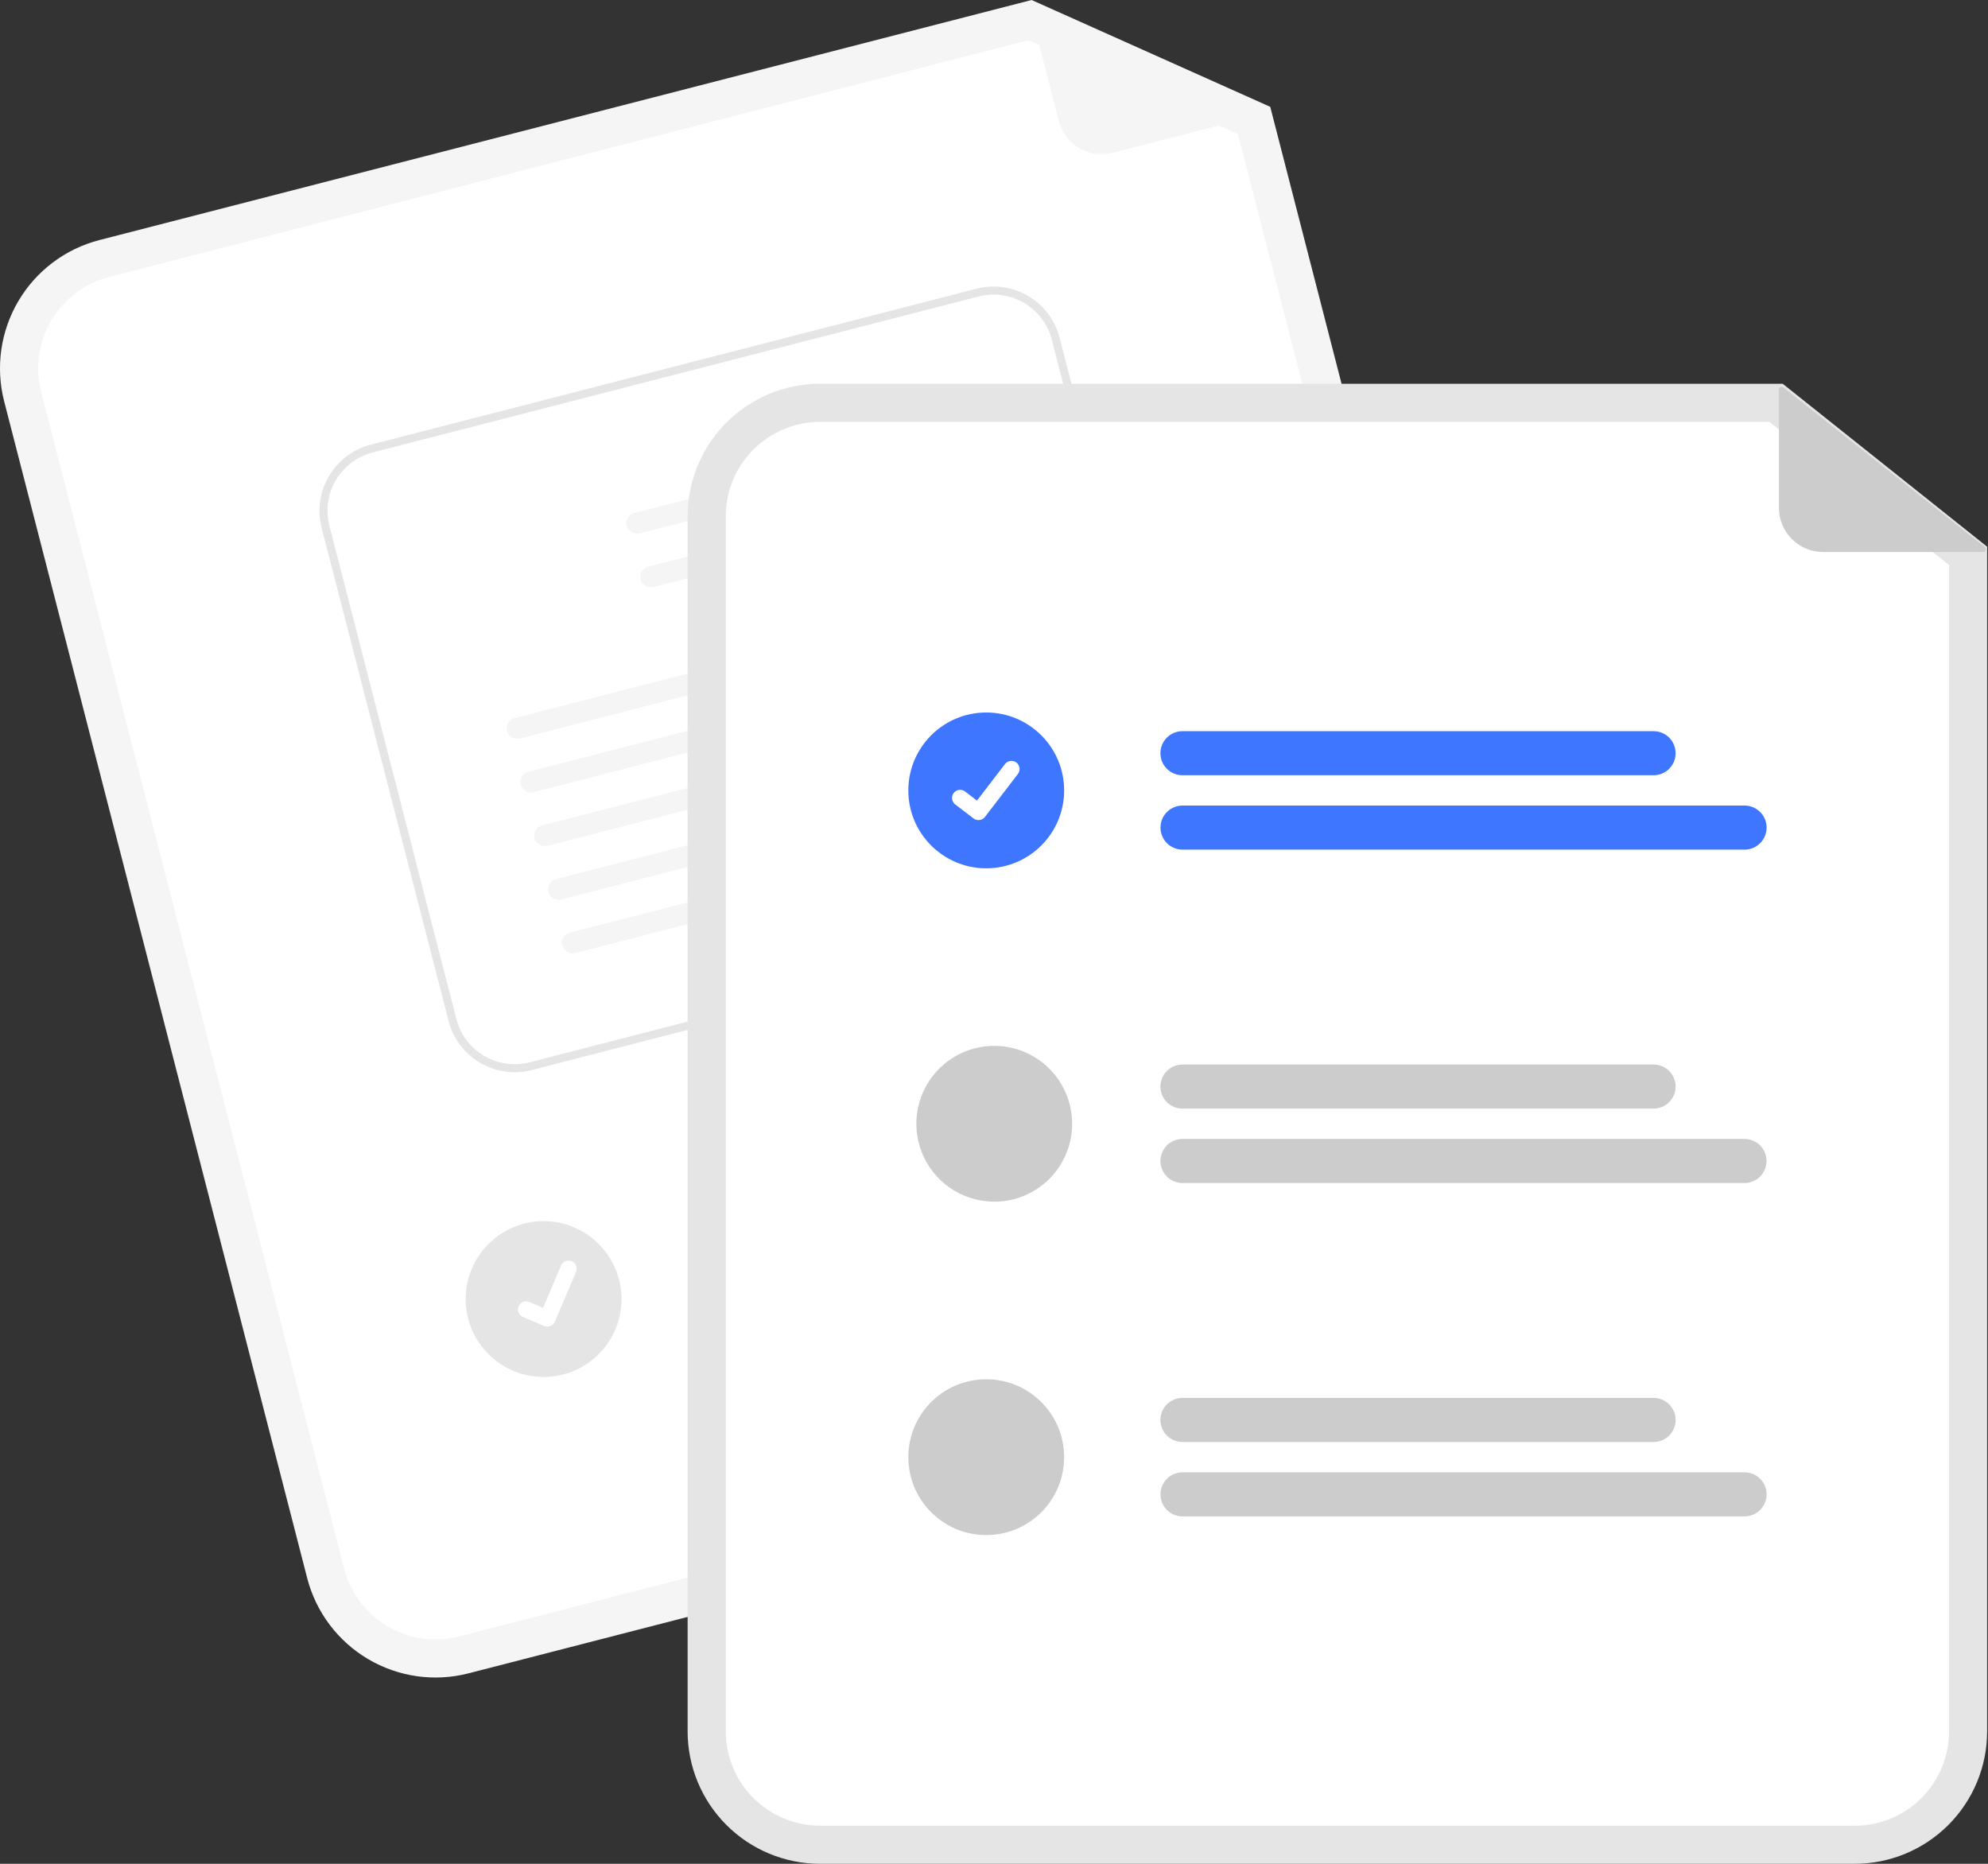 <svg width="128" height="120" viewBox="0 0 128 120" fill="none" xmlns="http://www.w3.org/2000/svg">
<rect x="0" y="0" width="128" height="120" fill="#333333" stroke="none"/>
<path d="M94.68 91.124L30.158 107.739C27.97 108.3 25.648 107.97 23.702 106.821C21.757 105.672 20.346 103.799 19.78 101.611L0.267 25.836C-0.294 23.647 0.036 21.325 1.185 19.38C2.334 17.434 4.207 16.024 6.395 15.458L66.422 0L81.786 6.878L100.808 80.746C101.369 82.934 101.039 85.256 99.89 87.202C98.741 89.147 96.868 90.558 94.68 91.124Z" fill="#F5F5F5"/>
<path d="M7.011 17.834C5.453 18.236 4.119 19.241 3.301 20.626C2.483 22.012 2.248 23.665 2.647 25.224L22.16 101C22.563 102.557 23.568 103.892 24.953 104.71C26.339 105.528 27.992 105.763 29.551 105.363L94.073 88.748C95.63 88.345 96.965 87.341 97.783 85.955C98.601 84.57 98.836 82.916 98.436 81.358L79.709 8.634L66.207 2.59L7.011 17.834Z" fill="white"/>
<path d="M81.62 7.269L71.635 9.84C70.906 10.028 70.132 9.918 69.484 9.536C68.836 9.153 68.366 8.528 68.178 7.8L66.279 0.424C66.271 0.392 66.272 0.358 66.282 0.326C66.292 0.294 66.311 0.266 66.336 0.245C66.362 0.223 66.393 0.209 66.426 0.204C66.459 0.2 66.492 0.204 66.523 0.218L81.648 6.935C81.682 6.95 81.71 6.975 81.729 7.007C81.748 7.038 81.756 7.075 81.753 7.112C81.75 7.149 81.735 7.183 81.712 7.212C81.688 7.24 81.656 7.26 81.62 7.269Z" fill="#F5F5F5"/>
<path d="M76.364 71.98L46.988 79.544C46.807 79.591 46.62 79.601 46.435 79.575C46.251 79.549 46.073 79.487 45.912 79.392C45.752 79.297 45.612 79.172 45.5 79.023C45.388 78.874 45.306 78.704 45.26 78.524C45.213 78.343 45.203 78.155 45.229 77.971C45.255 77.786 45.317 77.609 45.412 77.448C45.507 77.288 45.632 77.148 45.781 77.036C45.93 76.924 46.1 76.842 46.28 76.796L75.656 69.231C75.837 69.184 76.024 69.174 76.209 69.2C76.393 69.226 76.571 69.288 76.731 69.383C76.892 69.478 77.032 69.603 77.144 69.752C77.256 69.901 77.338 70.071 77.384 70.251C77.431 70.432 77.441 70.62 77.415 70.804C77.389 70.989 77.327 71.166 77.232 71.327C77.137 71.487 77.012 71.627 76.863 71.739C76.714 71.851 76.544 71.933 76.364 71.98Z" fill="#CCCCCC"/>
<path d="M83.236 75.158L48.191 84.182C47.827 84.276 47.44 84.222 47.116 84.03C46.791 83.839 46.557 83.526 46.463 83.162C46.369 82.797 46.424 82.411 46.615 82.087C46.806 81.762 47.119 81.528 47.483 81.434L82.528 72.409C82.892 72.316 83.279 72.371 83.603 72.562C83.927 72.754 84.161 73.066 84.255 73.43C84.349 73.794 84.294 74.181 84.103 74.505C83.912 74.829 83.6 75.064 83.236 75.158Z" fill="#CCCCCC"/>
<path d="M35 88.655C37.77 88.655 40.016 86.409 40.016 83.639C40.016 80.869 37.77 78.623 35 78.623C32.23 78.623 29.984 80.869 29.984 83.639C29.984 86.409 32.23 88.655 35 88.655Z" fill="#E5E5E5"/>
<path d="M73.244 58.853L34.23 68.896C33.102 69.185 31.906 69.014 30.904 68.422C29.902 67.831 29.175 66.865 28.884 65.739L20.708 33.977C20.419 32.849 20.589 31.653 21.181 30.651C21.773 29.649 22.738 28.922 23.865 28.631L62.879 18.588C64.007 18.299 65.203 18.47 66.205 19.061C67.207 19.653 67.934 20.619 68.225 21.745L76.401 53.507C76.69 54.634 76.52 55.83 75.928 56.833C75.336 57.835 74.371 58.561 73.244 58.853Z" fill="white"/>
<path d="M73.244 58.853L34.23 68.896C33.102 69.185 31.906 69.014 30.904 68.422C29.902 67.831 29.175 66.865 28.884 65.739L20.708 33.977C20.419 32.849 20.589 31.653 21.181 30.651C21.773 29.649 22.738 28.922 23.865 28.631L62.879 18.588C64.007 18.299 65.203 18.47 66.205 19.061C67.207 19.653 67.934 20.619 68.225 21.745L76.401 53.507C76.69 54.634 76.52 55.83 75.928 56.833C75.336 57.835 74.371 58.561 73.244 58.853ZM23.994 29.131C23 29.388 22.148 30.029 21.625 30.914C21.103 31.798 20.953 32.853 21.208 33.848L29.384 65.61C29.641 66.604 30.282 67.456 31.166 67.978C32.051 68.5 33.106 68.65 34.101 68.395L73.115 58.353C74.109 58.096 74.961 57.455 75.483 56.57C76.006 55.686 76.156 54.63 75.901 53.636L67.725 21.874C67.468 20.88 66.827 20.028 65.942 19.506C65.058 18.984 64.003 18.834 63.008 19.088L23.994 29.131Z" fill="#E5E5E5"/>
<path d="M60.904 29.268L41.214 34.336C41.042 34.384 40.858 34.365 40.699 34.283C40.541 34.2 40.419 34.061 40.36 33.892C40.332 33.804 40.322 33.712 40.331 33.62C40.341 33.528 40.369 33.439 40.413 33.358C40.458 33.278 40.519 33.207 40.592 33.151C40.665 33.094 40.749 33.053 40.838 33.03L60.881 27.871C61.691 28.281 61.478 29.12 60.904 29.268Z" fill="#F5F5F5"/>
<path d="M61.795 32.721L42.105 37.79C41.932 37.838 41.748 37.819 41.59 37.736C41.431 37.654 41.31 37.514 41.25 37.346C41.222 37.258 41.213 37.165 41.222 37.073C41.231 36.982 41.259 36.893 41.304 36.812C41.349 36.731 41.41 36.66 41.483 36.604C41.556 36.548 41.639 36.507 41.729 36.484L61.772 31.324C62.581 31.735 62.369 32.574 61.795 32.721Z" fill="#F5F5F5"/>
<path d="M63.55 39.807L33.499 47.543C33.327 47.591 33.143 47.572 32.984 47.49C32.826 47.407 32.704 47.268 32.645 47.099C32.617 47.011 32.608 46.918 32.617 46.827C32.626 46.735 32.654 46.646 32.699 46.565C32.743 46.484 32.804 46.414 32.877 46.357C32.95 46.301 33.034 46.26 33.123 46.237L63.527 38.41C64.337 38.821 64.124 39.66 63.55 39.807Z" fill="#F5F5F5"/>
<path d="M64.436 43.262L34.386 50.998C34.214 51.046 34.03 51.027 33.871 50.944C33.713 50.862 33.591 50.722 33.532 50.554C33.504 50.466 33.494 50.373 33.503 50.282C33.513 50.19 33.541 50.101 33.585 50.02C33.63 49.939 33.691 49.868 33.764 49.812C33.837 49.756 33.921 49.715 34.01 49.692L64.414 41.865C65.224 42.276 65.01 43.115 64.436 43.262Z" fill="#F5F5F5"/>
<path d="M65.327 46.715L35.276 54.45C35.104 54.498 34.92 54.479 34.762 54.397C34.603 54.315 34.482 54.175 34.422 54.007C34.394 53.919 34.385 53.826 34.394 53.734C34.403 53.642 34.431 53.553 34.476 53.473C34.521 53.392 34.581 53.321 34.654 53.265C34.727 53.208 34.811 53.167 34.901 53.144L65.305 45.318C66.114 45.728 65.901 46.567 65.327 46.715Z" fill="#F5F5F5"/>
<path d="M66.218 50.169L36.167 57.905C35.995 57.953 35.811 57.934 35.652 57.851C35.494 57.769 35.372 57.63 35.313 57.461C35.285 57.373 35.275 57.28 35.285 57.188C35.294 57.097 35.322 57.008 35.367 56.927C35.411 56.846 35.472 56.776 35.545 56.719C35.618 56.663 35.702 56.622 35.791 56.599L66.195 48.772C67.005 49.182 66.792 50.022 66.218 50.169Z" fill="#F5F5F5"/>
<path d="M67.108 53.623L37.058 61.358C36.886 61.406 36.702 61.387 36.543 61.304C36.384 61.222 36.263 61.083 36.203 60.914C36.176 60.826 36.166 60.733 36.175 60.642C36.185 60.55 36.212 60.461 36.257 60.38C36.302 60.299 36.363 60.229 36.436 60.172C36.509 60.116 36.593 60.075 36.682 60.052L67.086 52.225C67.895 52.636 67.682 53.475 67.108 53.623Z" fill="#F5F5F5"/>
<path d="M35.373 85.397C35.264 85.426 35.148 85.418 35.044 85.375L35.038 85.372L33.671 84.793C33.608 84.766 33.55 84.727 33.502 84.678C33.454 84.629 33.416 84.57 33.39 84.507C33.364 84.443 33.351 84.374 33.352 84.306C33.352 84.237 33.366 84.169 33.393 84.105C33.42 84.042 33.459 83.984 33.509 83.936C33.558 83.888 33.616 83.85 33.68 83.824C33.744 83.799 33.812 83.786 33.881 83.787C33.95 83.787 34.018 83.802 34.081 83.829L34.967 84.205L36.127 81.476C36.154 81.412 36.193 81.355 36.242 81.307C36.291 81.259 36.349 81.221 36.413 81.195C36.477 81.169 36.545 81.156 36.614 81.157C36.682 81.158 36.75 81.172 36.814 81.199L36.807 81.217L36.814 81.199C36.942 81.253 37.043 81.356 37.095 81.485C37.147 81.614 37.145 81.758 37.091 81.886L35.726 85.095C35.694 85.169 35.646 85.235 35.585 85.287C35.524 85.339 35.451 85.377 35.373 85.397L35.373 85.397Z" fill="white"/>
<path d="M119.422 120H52.795C50.536 119.998 48.37 119.099 46.772 117.501C45.175 115.904 44.276 113.738 44.273 111.478V33.23C44.276 30.971 45.175 28.805 46.772 27.207C48.37 25.61 50.536 24.711 52.795 24.708H114.781L127.944 35.2V111.478C127.942 113.738 127.043 115.904 125.446 117.501C123.848 119.099 121.682 119.998 119.422 120Z" fill="#E5E5E5"/>
<path d="M52.799 27.162C51.19 27.163 49.648 27.803 48.51 28.941C47.372 30.079 46.732 31.621 46.73 33.23V111.478C46.732 113.087 47.372 114.63 48.51 115.767C49.648 116.905 51.19 117.545 52.799 117.547H119.426C121.035 117.545 122.578 116.905 123.715 115.767C124.853 114.63 125.493 113.087 125.495 111.478V36.382L113.926 27.162H52.799Z" fill="white"/>
<path d="M106.468 49.914H76.134C75.758 49.914 75.397 49.764 75.13 49.498C74.864 49.232 74.715 48.871 74.715 48.495C74.715 48.118 74.864 47.758 75.13 47.491C75.397 47.225 75.758 47.076 76.134 47.076H106.468C106.845 47.076 107.206 47.225 107.472 47.491C107.738 47.758 107.887 48.118 107.887 48.495C107.887 48.871 107.738 49.232 107.472 49.498C107.206 49.764 106.845 49.914 106.468 49.914Z" fill="#3F76FF"/>
<path d="M112.324 54.703H76.136C75.76 54.703 75.4 54.553 75.134 54.287C74.868 54.021 74.719 53.66 74.719 53.284C74.719 52.908 74.868 52.548 75.134 52.282C75.4 52.016 75.76 51.866 76.136 51.865H112.324C112.511 51.865 112.696 51.901 112.868 51.973C113.04 52.044 113.197 52.148 113.329 52.28C113.461 52.412 113.566 52.569 113.637 52.741C113.709 52.913 113.745 53.098 113.745 53.284C113.745 53.471 113.709 53.656 113.637 53.828C113.566 54 113.461 54.157 113.329 54.288C113.197 54.42 113.04 54.525 112.868 54.596C112.696 54.667 112.511 54.704 112.324 54.703Z" fill="#3F76FF"/>
<path d="M106.467 68.539H76.134C75.757 68.539 75.397 68.689 75.13 68.955C74.864 69.221 74.715 69.582 74.715 69.958C74.715 70.335 74.864 70.695 75.13 70.962C75.397 71.228 75.757 71.377 76.134 71.377H106.467C106.844 71.377 107.204 71.228 107.471 70.962C107.737 70.695 107.886 70.335 107.886 69.958C107.886 69.582 107.737 69.221 107.471 68.955C107.204 68.689 106.844 68.539 106.467 68.539Z" fill="#CCCCCC"/>
<path d="M112.322 73.33H76.134C75.757 73.33 75.397 73.479 75.13 73.745C74.864 74.011 74.715 74.372 74.715 74.749C74.715 75.125 74.864 75.486 75.13 75.752C75.397 76.018 75.757 76.168 76.134 76.168H112.322C112.698 76.168 113.059 76.018 113.325 75.752C113.591 75.486 113.741 75.125 113.741 74.749C113.741 74.372 113.591 74.011 113.325 73.745C113.059 73.479 112.698 73.33 112.322 73.33Z" fill="#CCCCCC"/>
<path d="M106.468 92.843H76.134C75.758 92.843 75.397 92.693 75.13 92.427C74.864 92.161 74.715 91.8 74.715 91.424C74.715 91.047 74.864 90.686 75.13 90.42C75.397 90.154 75.758 90.004 76.134 90.004H106.468C106.845 90.004 107.206 90.154 107.472 90.42C107.738 90.686 107.887 91.047 107.887 91.424C107.887 91.8 107.738 92.161 107.472 92.427C107.206 92.693 106.845 92.843 106.468 92.843Z" fill="#CCCCCC"/>
<path d="M112.324 97.633H76.136C75.76 97.632 75.4 97.483 75.134 97.216C74.868 96.95 74.719 96.59 74.719 96.214C74.719 95.838 74.868 95.477 75.134 95.211C75.4 94.945 75.76 94.795 76.136 94.794H112.324C112.511 94.794 112.696 94.831 112.868 94.902C113.04 94.973 113.197 95.078 113.329 95.209C113.461 95.341 113.566 95.498 113.637 95.67C113.709 95.842 113.745 96.027 113.745 96.214C113.745 96.4 113.709 96.585 113.637 96.757C113.566 96.929 113.461 97.086 113.329 97.218C113.197 97.35 113.04 97.454 112.868 97.525C112.696 97.597 112.511 97.633 112.324 97.633Z" fill="#CCCCCC"/>
<path d="M63.5 55.906C66.27 55.906 68.516 53.66 68.516 50.89C68.516 48.12 66.27 45.874 63.5 45.874C60.73 45.874 58.484 48.12 58.484 50.89C58.484 53.66 60.73 55.906 63.5 55.906Z" fill="#3F76FF"/>
<path d="M63 52.803C62.887 52.803 62.778 52.767 62.687 52.699L62.682 52.695L61.503 51.793C61.448 51.751 61.402 51.699 61.368 51.639C61.333 51.58 61.311 51.514 61.301 51.446C61.292 51.377 61.297 51.308 61.315 51.241C61.332 51.175 61.363 51.112 61.405 51.058C61.447 51.003 61.499 50.957 61.559 50.923C61.618 50.888 61.684 50.866 61.753 50.857C61.821 50.848 61.89 50.853 61.957 50.871C62.023 50.889 62.086 50.919 62.14 50.961L62.904 51.547L64.708 49.193C64.75 49.139 64.802 49.093 64.862 49.058C64.921 49.024 64.987 49.002 65.055 48.992C65.123 48.983 65.193 48.988 65.259 49.006C65.326 49.024 65.388 49.054 65.442 49.096L65.431 49.112L65.443 49.096C65.553 49.181 65.625 49.306 65.643 49.443C65.661 49.581 65.624 49.72 65.54 49.831L63.417 52.598C63.368 52.662 63.305 52.713 63.233 52.749C63.161 52.784 63.081 52.803 63.001 52.802L63 52.803Z" fill="white"/>
<path d="M69.031 72.354C69.031 73.013 68.902 73.665 68.65 74.274C68.398 74.883 68.029 75.436 67.563 75.902C67.097 76.368 66.544 76.737 65.936 76.99C65.327 77.242 64.675 77.372 64.016 77.372C63.973 77.373 63.93 77.371 63.887 77.367C62.901 77.341 61.944 77.026 61.136 76.459C60.328 75.893 59.706 75.101 59.346 74.182C58.986 73.263 58.905 72.259 59.113 71.295C59.321 70.33 59.809 69.449 60.515 68.76C61.222 68.072 62.116 67.607 63.085 67.424C64.055 67.241 65.057 67.348 65.966 67.731C66.875 68.115 67.65 68.758 68.196 69.58C68.741 70.403 69.031 71.367 69.031 72.354Z" fill="#CCCCCC"/>
<path d="M63.5 98.835C66.27 98.835 68.516 96.589 68.516 93.819C68.516 91.049 66.27 88.803 63.5 88.803C60.73 88.803 58.484 91.049 58.484 93.819C58.484 96.589 60.73 98.835 63.5 98.835Z" fill="#CCCCCC"/>
<path d="M127.689 35.538H117.377C116.625 35.538 115.903 35.239 115.37 34.706C114.838 34.174 114.539 33.452 114.539 32.7V25.084C114.539 25.05 114.548 25.018 114.566 24.989C114.584 24.961 114.609 24.939 114.639 24.924C114.669 24.909 114.703 24.904 114.736 24.907C114.769 24.911 114.8 24.924 114.827 24.945L127.799 35.221C127.828 35.244 127.849 35.276 127.859 35.311C127.869 35.346 127.868 35.384 127.856 35.419C127.844 35.453 127.822 35.484 127.792 35.505C127.762 35.526 127.726 35.538 127.689 35.538Z" fill="#CCCCCC"/>
</svg>
